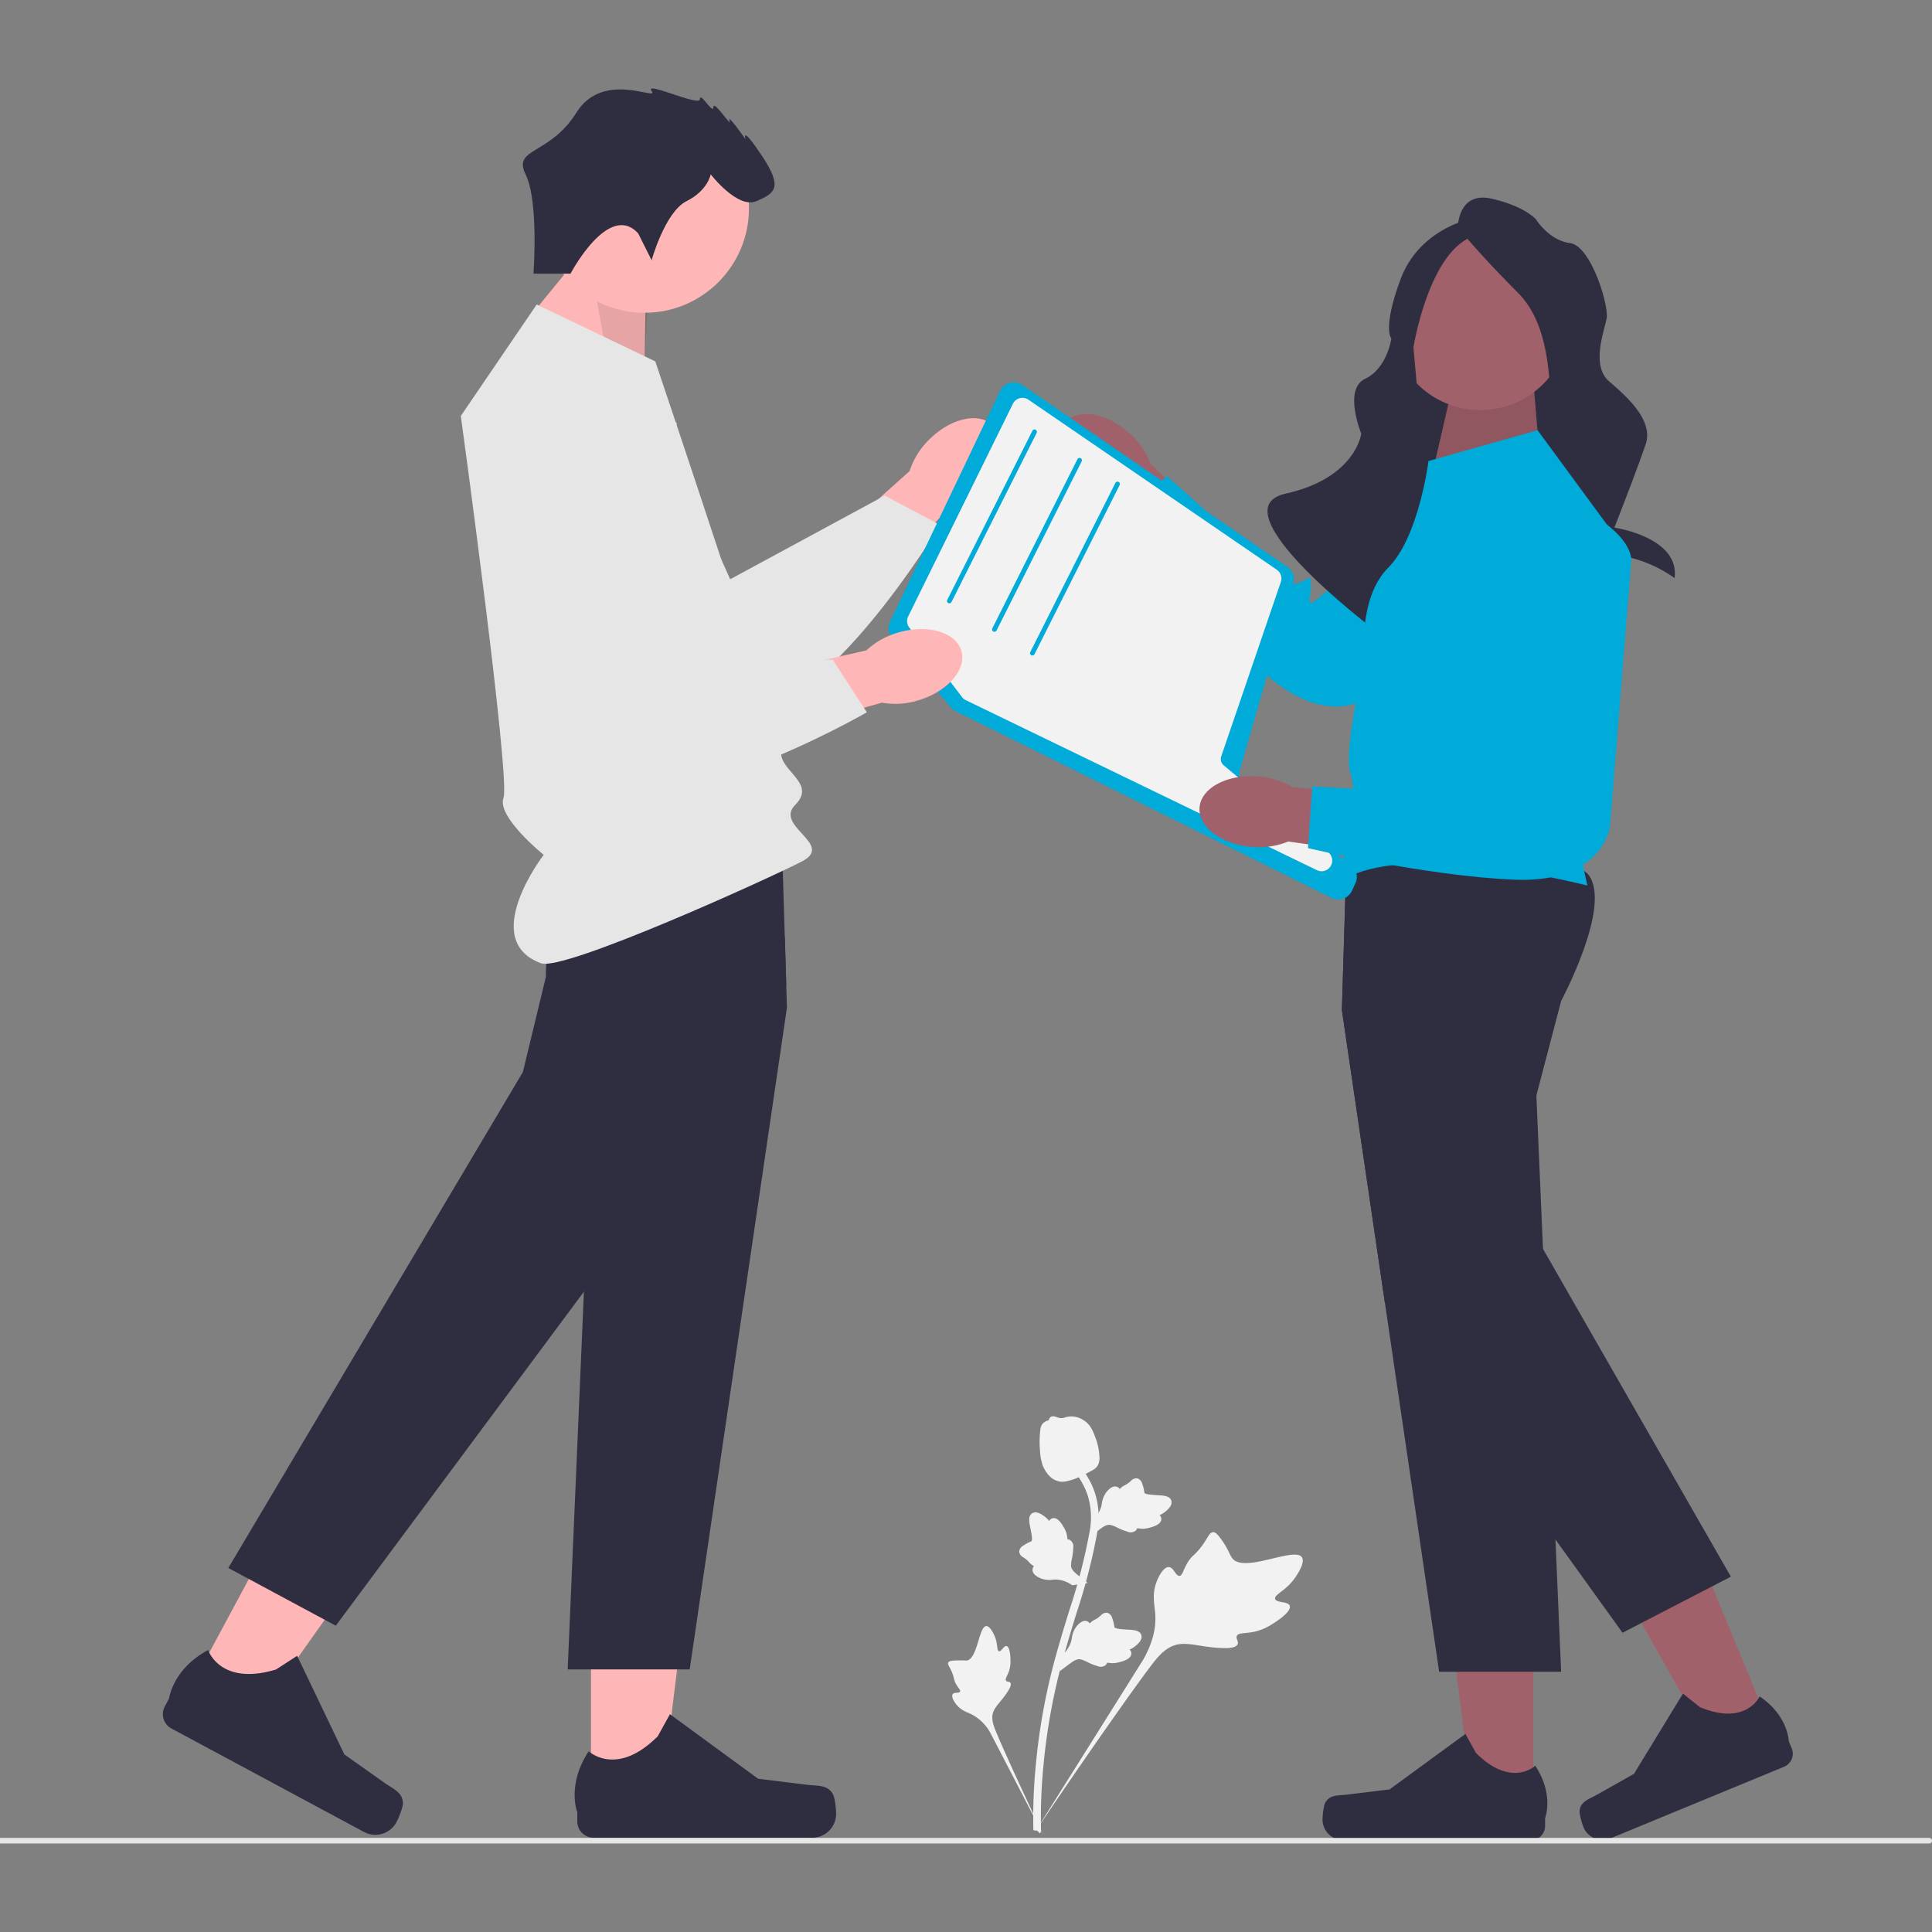 <svg xmlns="http://www.w3.org/2000/svg" xmlns:xlink="http://www.w3.org/1999/xlink" width="550" height="550" viewBox="0 0 550 550">
  <rect x="0" y="0" width="550" height="550" fill="#808080" stroke="none"/>
  <defs>
    <clipPath id="clip-path">
      <rect id="長方形_1388" data-name="長方形 1388" width="550" height="550" transform="translate(-5821 -1311)" fill="#fff" stroke="#707070" stroke-width="1"/>
    </clipPath>
  </defs>
  <g id="kadai.02" transform="translate(5821 1311)" clip-path="url(#clip-path)">
    <g id="何日までに" transform="translate(-5821 -1285.808)">
      <path id="uuid-f8ba9176-caa4-4aaa-aa33-5402b823e72a-307" d="M243.289,91.579c6.123-6.231,14.3-8.123,18.267-4.225s2.215,12.107-3.911,18.339a21.864,21.864,0,0,1-8.7,5.566L222.67,137.334,210.7,124.742l27.176-24.368a21.865,21.865,0,0,1,5.416-8.8Z" transform="translate(21.07 8.533)" fill="#ffb6b6"/>
      <path id="パス_1143" data-name="パス 1143" d="M167.083,71.606l27.551,61.121,43.995-23.814,15.745,8.356s-35.965,60.127-60.59,53.282-68.353-68.907-60.475-88.062,33.773-10.883,33.773-10.883Z" transform="translate(13.237 6.983)" fill="#e6e6e6"/>
      <g id="グループ_1578" data-name="グループ 1578" transform="translate(301.433 91.418)">
        <path id="uuid-070545a9-7559-45f6-9b62-076b2f028fa8-308" d="M280.632,104.665c-6.4-5.951-8.51-14.075-4.722-18.145s12.042-2.544,18.439,3.41a21.863,21.863,0,0,1,5.8,8.542l26.781,25.557-12.261,12.312-25.1-26.5a21.865,21.865,0,0,1-8.939-5.175Z" transform="translate(-274.03 -82.994)" fill="#a0616a"/>
        <path id="パス_1144" data-name="パス 1144" d="M413.828,108.718l-51.693,55.035s-11.608,11.486-30.707-5.078S291.1,114.936,291.1,114.936l11.912-12.965,21.1,18.825s12.527,5.041,13.4,8.3-1.564,4.611,2.35,3.566,3.99-3.377,4.236.159-2.145,7.669,2.377,3.666,5.871-1.568,5.871-1.568l33.039-43.764s21.349-16.882,27.486-1.749.963,19.31.963,19.31Z" transform="translate(-272.323 -83.107)" fill="#00aad9"/>
      </g>
      <g id="グループ_1579" data-name="グループ 1579" transform="translate(163.593 408.443)">
        <path id="パス_1145" data-name="パス 1145" d="M152.946,448.8l20.089,0,9.556-77.488-29.65,0Z" transform="translate(-148.299 -371.312)" fill="#ffb6b6"/>
        <path id="パス_1146" data-name="パス 1146" d="M222.2,443.4h0c.626,1.054.956,4.454.956,5.679h0a6.818,6.818,0,0,1-6.818,6.818H154.12a4.652,4.652,0,0,1-4.652-4.652v-2.59s-3.078-7.785,3.259-17.38c0,0,7.875,7.513,19.643-4.255l3.47-6.286,25.119,18.371,13.923,1.714c3.046.375,5.747-.058,7.314,2.581h0Z" transform="translate(-148.721 -366.369)" fill="#2f2e41"/>
      </g>
      <rect id="長方形_1389" data-name="長方形 1389" width="49.786" height="73.564" transform="translate(449.562 128.347) rotate(180)" fill="#2f2e41"/>
      <path id="パス_1147" data-name="パス 1147" d="M401.267,98.2l-1.743-21.07H376.341L371.2,99.456Z" transform="translate(37.12 7.713)" fill="#a0616a"/>
      <path id="パス_1148" data-name="パス 1148" d="M401.267,98.2l-1.743-21.07H376.341L371.2,99.456Z" transform="translate(37.12 7.713)" opacity="0.1"/>
      <path id="パス_1149" data-name="パス 1149" d="M169.9,78.42l.407-27.1L153.6,40.908,135.427,63.133Z" transform="translate(13.543 4.091)" fill="#ffb6b6"/>
      <path id="パス_1150" data-name="パス 1150" d="M168.247,78.42,169.329,52,151.944,40.908l5.906,32.7Z" transform="translate(15.194 4.091)" opacity="0.1"/>
      <circle id="楕円形_270" data-name="楕円形 270" cx="25.34" cy="25.34" r="25.34" transform="translate(396.062 40.869)" fill="#a0616a"/>
      <path id="パス_1151" data-name="パス 1151" d="M377.282,36.726s0-10.4,9.66-8.174S399.574,34.5,399.574,34.5s3.715,5.945,9.66,6.688,11.146,17.834,10.4,21.549-4.458,13.375.743,17.834,12.632,11.146,10.4,17.834-8.917,23.778-8.917,23.778,18.653,2.727,17.129,14.367a37.438,37.438,0,0,0-20.844-6.936c-11.889,0-10.4-21.569-10.4-21.569S407,94.685,404.776,90.97s.743-24.521-10.4-35.667-17.091-18.577-17.091-18.577Z" transform="translate(37.728 2.824)" fill="#2f2e41"/>
      <path id="パス_1152" data-name="パス 1152" d="M385.18,33.928S371.061,36.9,365.86,51.018s-2.574,16.745-2.574,16.745-1.15,8.5-7.462,11.482-1.11,15.613-1.11,15.613-1.486,12.632-21.549,17.091S358.324,150.6,358.324,150.6s-3.251-16.136,17.555-16.879S371.8,94.859,371.8,94.859l-2.229-24.521s4.458-28.237,17.834-31.952-2.229-4.458-2.229-4.458Z" transform="translate(32.803 3.393)" fill="#2f2e41"/>
      <circle id="楕円形_271" data-name="楕円形 271" cx="29.716" cy="29.716" r="29.716" transform="translate(153.778 4.414)" fill="#ffb6b6"/>
      <path id="パス_1153" data-name="パス 1153" d="M210.2,241.979,182.519,430.352H147.788l4.618-107.529,2.431-56.539-7.049-26.913a120.206,120.206,0,0,1-5.921-13.233c-3.052-8.183-5.462-17.993-1.884-22.645,1.317-1.715,4.74-2.984,9.392-3.93a97.192,97.192,0,0,1,9.723-1.384c20.539-2.032,49.754-.763,49.754-.763l.743,24.509.412,13.686.2,6.367Z" transform="translate(13.82 19.703)" fill="#2f2e41"/>
      <g id="グループ_1580" data-name="グループ 1580" transform="translate(46.371 387.658)">
        <path id="パス_1154" data-name="パス 1154" d="M48.963,420.678l17.7,9.506,45.092-63.736-26.12-14.031Z" transform="translate(-41.475 -352.417)" fill="#ffb6b6"/>
        <path id="パス_1155" data-name="パス 1155" d="M110.491,447.682h0c.052,1.224-1.266,4.375-1.846,5.455h0a6.818,6.818,0,0,1-9.233,2.779L44.606,426.471a4.652,4.652,0,0,1-1.9-6.3l1.226-2.282s.973-8.314,11.1-13.768c0,0,3.382,10.346,19.317,5.549l6.032-3.9,13.433,28.072,11.454,8.1c2.506,1.772,5.09,2.669,5.221,5.735h0Z" transform="translate(-42.156 -347.246)" fill="#2f2e41"/>
      </g>
      <path id="パス_1156" data-name="パス 1156" d="M217.916,235.569l-14.692,29.458-42.907,57.755L89.68,417.867,59.088,401.433l83.857-141.192,6.536-27.048s0-2.924.3-7.1c.581-8.257,2.323-21.417,7.508-26.575a7.732,7.732,0,0,1,2.3-1.627c1.56-.7,4.152-.533,7.427.243,13.679,3.268,39.207,17.3,50.5,23.746l.412,13.686Z" transform="translate(5.909 19.745)" fill="#2f2e41"/>
      <g id="グループ_1581" data-name="グループ 1581" transform="translate(376.499 421.669)">
        <path id="パス_1157" data-name="パス 1157" d="M399.135,449.962l-17.272,0-8.217-66.625,25.494,0Z" transform="translate(-339.134 -383.336)" fill="#a0616a"/>
        <path id="パス_1158" data-name="パス 1158" d="M343.093,445.321h0c-.538.906-.822,3.829-.822,4.883h0a5.862,5.862,0,0,0,5.863,5.862h53.492a4,4,0,0,0,4-4V449.84s2.646-6.693-2.8-14.943c0,0-6.771,6.46-16.889-3.658l-2.984-5.405-21.6,15.8L349.382,443.1c-2.619.322-4.941-.05-6.288,2.219h0Z" transform="translate(-342.272 -379.086)" fill="#2f2e41"/>
      </g>
      <g id="グループ_1582" data-name="グループ 1582" transform="translate(449.673 406.351)">
        <path id="パス_1159" data-name="パス 1159" d="M463.129,431l-15.967,6.587-33.01-58.453,23.566-9.723Z" transform="translate(-408.258 -369.41)" fill="#a0616a"/>
        <path id="パス_1160" data-name="パス 1160" d="M408.811,448.613h0c-.152,1.042.7,3.853,1.1,4.827h0a5.862,5.862,0,0,0,7.655,3.183l49.448-20.4A4,4,0,0,0,469.189,431l-.849-2.059s-.107-7.2-8.29-12.745c0,0-3.8,8.554-17.008,3.061l-4.82-3.858-13.94,22.84-10.5,5.929c-2.3,1.3-4.587,1.839-4.967,4.45h0Z" transform="translate(-408.794 -364.812)" fill="#2f2e41"/>
      </g>
      <path id="パス_1161" data-name="パス 1161" d="M409.7,239.986,402.648,266.9l1.877,43.67,3.113,72.534.088,2.046.351,8.156,1.62,37.661H374.966L359.5,325.754l-12.221-83.161,1.283-42.347.068-2.215s62.116-2.7,68.868,6.077-7.805,35.879-7.805,35.879Z" transform="translate(34.728 19.764)" fill="#2f2e41"/>
      <path id="パス_1162" data-name="パス 1162" d="M458.019,403.828l-5.888,3.045-21.774,11.269-3.187,1.647-19.094-26.548L359.5,325.69l-12.221-83.161,1.283-42.347c5.5-1.749,9.891-2.464,12.119-1.425,10.033,4.692,9.554,35.453,9.554,35.453l6.11,27.142,28.175,49.153,53.494,93.323Z" transform="translate(34.728 19.828)" fill="#2f2e41"/>
      <g id="グループ_1583" data-name="グループ 1583" transform="translate(269.891 377.997)">
        <path id="パス_1163" data-name="パス 1163" d="M340.39,394.6c-.447-1.368-3.834-.766-4.159-1.989s2.926-2.241,5.419-5.676c.45-.619,3.283-4.523,2.2-6.165-2.059-3.112-16.389,4.639-19.828.289-.755-.954-1.065-2.593-3.314-5.643-.895-1.213-1.469-1.8-2.154-1.782-.973.025-1.321,1.242-2.85,3.447-2.293,3.307-3.121,2.892-4.632,5.6-1.122,2.011-1.254,3.3-2.063,3.372-1.145.107-1.617-2.4-3.016-2.494-1.427-.1-2.855,2.375-3.563,4.309-1.329,3.628-.506,6.4-.323,9.164.2,3-.267,7.4-3.53,13.042L267.793,459.11c6.61-10,25.372-37.256,32.932-47.255,2.182-2.886,4.527-5.785,8.137-6.33,3.475-.525,7.7,1.194,13.605,1.094.689-.012,2.607-.069,3.074-1.085.386-.84-.572-1.571-.224-2.361.467-1.06,2.57-.605,5.436-1.309a15.644,15.644,0,0,0,4.574-2.022c.356-.213,5.658-3.424,5.063-5.245h0Z" transform="translate(-243.112 -340.634)" fill="#f2f2f2"/>
        <path id="パス_1164" data-name="パス 1164" d="M262.021,403.616c-.8-.175-1.482,1.661-2.176,1.468s-.255-2.083-1.222-4.3c-.174-.4-1.273-2.916-2.392-2.856-2.122.113-2.452,9.382-5.579,9.815a32.733,32.733,0,0,0-3.726,0c-.854.089-1.307.2-1.5.543-.269.485.228,1.007.869,2.394.961,2.08.519,2.366,1.413,3.89.664,1.131,1.256,1.567,1.06,1.986-.278.593-1.643.1-2.094.761s.342,2.087,1.087,2.992c1.4,1.7,3,2.1,4.4,2.8a12.891,12.891,0,0,1,5.382,5.5l15.187,29.254c-3-6.128-10.965-23.2-13.691-29.8-.787-1.9-1.533-3.891-.759-5.82.745-1.857,2.809-3.436,4.463-6.362.193-.342.719-1.3.354-1.822-.3-.432-.936-.173-1.224-.572-.385-.535.445-1.436.926-3.046a8.906,8.906,0,0,0,.327-2.828c0-.236-.048-3.765-1.113-4h0Z" transform="translate(-245.356 -338.204)" fill="#f2f2f2"/>
        <path id="パス_1165" data-name="パス 1165" d="M274.28,411.1l.477-4.407.293-.277a8.151,8.151,0,0,0,2.52-4.032c.051-.222.09-.446.13-.675a6.891,6.891,0,0,1,1.227-3.2c.488-.652,1.777-2.125,3.108-1.611a1.6,1.6,0,0,1,.77.614l.132-.132a4.846,4.846,0,0,1,1.364-.96,5.668,5.668,0,0,0,1.125-.723c.228-.182.411-.346.565-.484a2.069,2.069,0,0,1,1.882-.712,2.208,2.208,0,0,1,1.361,1.611,10.623,10.623,0,0,1,.532,2.093,3.339,3.339,0,0,0,.078.405c.19.478,2.572.6,3.468.654,2.015.109,3.758.2,4.177,1.583.3.987-.326,2.063-1.917,3.284a7.2,7.2,0,0,1-1.423.838,1.475,1.475,0,0,1,.49,1.057h0c.029,1.1-1.1,1.945-3.355,2.514a7.333,7.333,0,0,1-2.3.285,8.577,8.577,0,0,1-1.219-.161,1.45,1.45,0,0,1-.318.6,2.18,2.18,0,0,1-2.413.4,17.786,17.786,0,0,1-3.022-1.2,7.789,7.789,0,0,0-1.913-.736c-1-.139-1.924.475-3.035,1.293L274.28,411.1Z" transform="translate(-242.463 -338.551)" fill="#f2f2f2"/>
        <path id="パス_1166" data-name="パス 1166" d="M283.275,388.594l-4.384.656-.342-.213a8.151,8.151,0,0,0-4.54-1.415c-.227.007-.455.026-.686.046a6.891,6.891,0,0,1-3.409-.374c-.754-.306-2.507-1.18-2.346-2.6a1.6,1.6,0,0,1,.4-.9l-.161-.094a4.847,4.847,0,0,1-1.275-1.076,5.67,5.67,0,0,0-.985-.9c-.234-.174-.439-.309-.612-.423a2.069,2.069,0,0,1-1.165-1.64,2.208,2.208,0,0,1,1.213-1.726,10.626,10.626,0,0,1,1.89-1.046,3.328,3.328,0,0,0,.372-.179c.414-.3-.07-2.64-.247-3.52-.405-1.976-.756-3.687.472-4.442.878-.541,2.078-.208,3.663,1.021a7.191,7.191,0,0,1,1.171,1.164,1.474,1.474,0,0,1,.9-.742h0c1.057-.307,2.161.57,3.283,2.607a7.332,7.332,0,0,1,.859,2.153,8.58,8.58,0,0,1,.154,1.219,1.45,1.45,0,0,1,.659.155,2.18,2.18,0,0,1,1,2.233,17.789,17.789,0,0,1-.4,3.228,7.786,7.786,0,0,0-.227,2.037c.118,1,.948,1.74,2.021,2.607l2.726,2.163Z" transform="translate(-243.514 -341.147)" fill="#f2f2f2"/>
        <path id="パス_1167" data-name="パス 1167" d="M282.04,376.311l.477-4.407.293-.277a8.151,8.151,0,0,0,2.52-4.032c.051-.222.09-.446.13-.675a6.892,6.892,0,0,1,1.227-3.2c.488-.652,1.777-2.125,3.108-1.611a1.6,1.6,0,0,1,.77.614l.132-.132a4.847,4.847,0,0,1,1.364-.96,5.666,5.666,0,0,0,1.125-.723c.228-.182.411-.346.565-.484a2.069,2.069,0,0,1,1.882-.711,2.208,2.208,0,0,1,1.361,1.611,10.618,10.618,0,0,1,.532,2.093,3.35,3.35,0,0,0,.078.405c.19.478,2.572.6,3.468.654,2.015.109,3.758.2,4.177,1.583.3.987-.326,2.063-1.917,3.284a7.2,7.2,0,0,1-1.423.838,1.474,1.474,0,0,1,.49,1.057h0c.029,1.1-1.1,1.945-3.355,2.514a7.333,7.333,0,0,1-2.3.285,8.575,8.575,0,0,1-1.218-.161,1.45,1.45,0,0,1-.318.6,2.18,2.18,0,0,1-2.413.4,17.786,17.786,0,0,1-3.022-1.2,7.788,7.788,0,0,0-1.913-.736c-1-.139-1.924.475-3.035,1.293l-2.784,2.088h0Z" transform="translate(-241.687 -342.03)" fill="#f2f2f2"/>
        <path id="パス_1168" data-name="パス 1168" d="M269.288,461.03l-.775-.766.014-1.089-.014,1.089-1.077-.114c.005-.1,0-.338-.01-.708a154.077,154.077,0,0,1,.689-17.679,177.466,177.466,0,0,1,2.98-19.971c1.38-6.645,2.812-11.589,3.962-15.563.868-3,1.744-5.84,2.6-8.609a167.713,167.713,0,0,0,5.771-22.359,21.383,21.383,0,0,0-.351-9.856,20.264,20.264,0,0,0-3.75-7.092l1.7-1.37a22.478,22.478,0,0,1,4.147,7.856,23.418,23.418,0,0,1,.407,10.823,169.35,169.35,0,0,1-5.839,22.638c-.851,2.759-1.724,5.59-2.588,8.575-1.14,3.937-2.559,8.838-3.92,15.4a175.288,175.288,0,0,0-2.945,19.726A151.624,151.624,0,0,0,269.6,459.4c.022,1.066.026,1.29-.316,1.634h0Z" transform="translate(-243.152 -342.303)" fill="#f2f2f2"/>
        <path id="パス_1169" data-name="パス 1169" d="M274.507,362.152c-.087-.019-.175-.041-.263-.067-1.789-.5-3.224-1.959-4.266-4.332a15.232,15.232,0,0,1-.833-4.632,27.2,27.2,0,0,1,0-4.61c.127-1.582.3-2.218.728-2.717a3.324,3.324,0,0,1,1.8-1.034,1.23,1.23,0,0,1,.223-.608c.56-.806,1.5-.475,2.006-.3a5.349,5.349,0,0,0,.935.27,2.737,2.737,0,0,0,1.412-.149,6.059,6.059,0,0,1,1.934-.3,6.5,6.5,0,0,1,3.286,1.012c2.129,1.279,2.863,3.32,3.714,5.682a16.636,16.636,0,0,1,.86,4.39,4.871,4.871,0,0,1-.353,2.707c-.488.957-1.235,1.4-3.09,2.334a29.213,29.213,0,0,1-3.707,1.719c-1.855.582-3.02.948-4.39.642h0Z" transform="translate(-242.986 -343.634)" fill="#f2f2f2"/>
      </g>
      <path id="パス_1170" data-name="パス 1170" d="M550,453.548h0a.792.792,0,0,1-.792.792H0v-1.585H549.208a.792.792,0,0,1,.792.792Z" transform="translate(0 45.276)" fill="#e6e6e6"/>
      <path id="パス_1171" data-name="パス 1171" d="M140.864,55.9l33.759,16.2s35.784,106,35.784,111.4,10.128,8.777,4.051,14.854,11.31,11.223,1.942,16.077-67.811,31.4-74.31,29.009c-17.923-6.6.76-30.867.76-30.867s-13.464-10.843-11.438-16.244-12.153-108.7-12.153-108.7L140.864,55.9Z" transform="translate(11.926 5.59)" fill="#e6e6e6"/>
      <path id="パス_1172" data-name="パス 1172" d="M168.148,41.248l3.822,7.644s3.822-13.76,9.938-16.817,6.88-7.644,6.88-7.644,7.644,9.938,13,7.644,7.644-3.822,1.529-13-4.587-4.587-4.587-4.587-5.351-7.644-4.587-5.351-4.587-6.115-4.587-3.822S185.73.733,185.73,3.026,169.677-2.325,171.971.733s-13.76-6.115-21.4,6.115-18.244,9.969-14.473,17.6,2.242,28.268,2.242,28.268h10.542s10.862-20.64,19.27-11.466Z" transform="translate(13.531 0)" fill="#2f2e41"/>
      <path id="パス_1173" data-name="パス 1173" d="M371.89,97.21l.618-.175,30.44-8.6,24.306,33.084-16.2,68.868,6.077,27.682s-49.288-12.828-68.868-2.026c0,0-1.35-6.156,0-9.155s3.376-15.476,1.35-21.053,4.051-31.909,4.051-31.909-2.026-17.555,6.752-26.332S371.89,97.21,371.89,97.21Z" transform="translate(34.766 8.843)" fill="#00aad9"/>
      <path id="パス_1174" data-name="パス 1174" d="M356.015,222.8,249.053,169.644a4.331,4.331,0,0,1-1.382-1.082l-16.69-19.669a4.36,4.36,0,0,1-.61-4.69l31.294-65.657a4.353,4.353,0,0,1,6.392-1.717l75.433,51.744a4.347,4.347,0,0,1,1.722,4.792l-15.315,53.3a3.7,3.7,0,0,0,1.328,3.958l30.3,22.723a4.376,4.376,0,0,1,1.341,5.307l-.958,2.077a4.345,4.345,0,0,1-5.891,2.074Z" transform="translate(22.995 7.607)" fill="#00aad9"/>
      <path id="パス_1175" data-name="パス 1175" d="M354.681,209.465l-29.775-24.772a2.381,2.381,0,0,1-.722-2.572l16.967-49.646A3.043,3.043,0,0,0,340,128.991l-70.691-48.4a3.036,3.036,0,0,0-4.436,1.161l-29.8,60.516a2.981,2.981,0,0,0,.081,2.829,1.876,1.876,0,0,0,.223.344l14.989,19.783a3.129,3.129,0,0,0,1.094.9l99.967,48.4a3.032,3.032,0,0,0,3.47-.587c.068-.074.135-.142.2-.223a3.032,3.032,0,0,0-.412-4.254Z" transform="translate(23.475 8.006)" fill="#f2f2f2"/>
      <path id="パス_1176" data-name="パス 1176" d="M245.761,137.739a.675.675,0,0,0,.6-.372L270.6,89.226a.675.675,0,0,0-1.206-.607L245.158,136.76a.675.675,0,0,0,.6.979Z" transform="translate(24.509 8.825)" fill="#00aad9"/>
      <path id="パス_1177" data-name="パス 1177" d="M257.423,145.1a.675.675,0,0,0,.6-.372l24.232-48.141a.675.675,0,0,0-1.206-.607L256.82,144.126a.675.675,0,0,0,.6.979Z" transform="translate(25.675 9.561)" fill="#00aad9"/>
      <path id="パス_1178" data-name="パス 1178" d="M267.244,151.242a.675.675,0,0,0,.6-.372l24.232-48.141a.675.675,0,1,0-1.206-.607l-24.232,48.141a.675.675,0,0,0,.6.979Z" transform="translate(26.657 10.175)" fill="#00aad9"/>
      <path id="uuid-03f01c0a-1974-4ec8-8b69-52a915a70377-309" d="M236.469,140.9c8.378-2.475,16.447-.159,18.021,5.174s-3.941,11.66-12.323,14.135a21.863,21.863,0,0,1-10.306.644L196.23,170.9l-4.355-16.821,35.588-8.111a21.865,21.865,0,0,1,9-5.06Z" transform="translate(19.188 13.991)" fill="#ffb6b6"/>
      <path id="パス_1179" data-name="パス 1179" d="M179.077,87.644l-5.585,66.81,50.024.538,9.708,14.949s-60.632,35.107-78.838,17.168-26.307-93.426-10.12-106.346,34.81,6.881,34.81,6.881Z" transform="translate(13.556 7.639)" fill="#e6e6e6"/>
      <g id="グループ_1584" data-name="グループ 1584" transform="translate(341.469 118.788)">
        <path id="uuid-7eb47ac4-3db4-4d62-bd0a-b38893e38622-310" d="M325.461,198.115c-8.712-.656-15.434-5.683-15.016-11.227s7.819-9.5,16.534-8.847a21.864,21.864,0,0,1,9.865,3.051l36.876,3.246-1.892,17.272-36.152-5.034a21.865,21.865,0,0,1-10.214,1.538Z" transform="translate(-310.427 -100.991)" fill="#a0616a"/>
        <path id="パス_1180" data-name="パス 1180" d="M430.5,123.974l-6.025,75.264s-1.9,16.22-27.158,15.2S338.5,205.45,338.5,205.45l1.212-17.565,28.235,1.534s12.933-3.883,15.65-1.878,1.656,4.578,4.062,1.318,1.009-5.129,3.408-2.52,3.111,7.33,4.145,1.38,3.608-4.89,3.608-4.89l-1.511-54.814s6.138-26.516,20.38-18.526S430.5,123.974,430.5,123.974Z" transform="translate(-307.619 -107.989)" fill="#00aad9"/>
      </g>
    </g>
  </g>
</svg>
